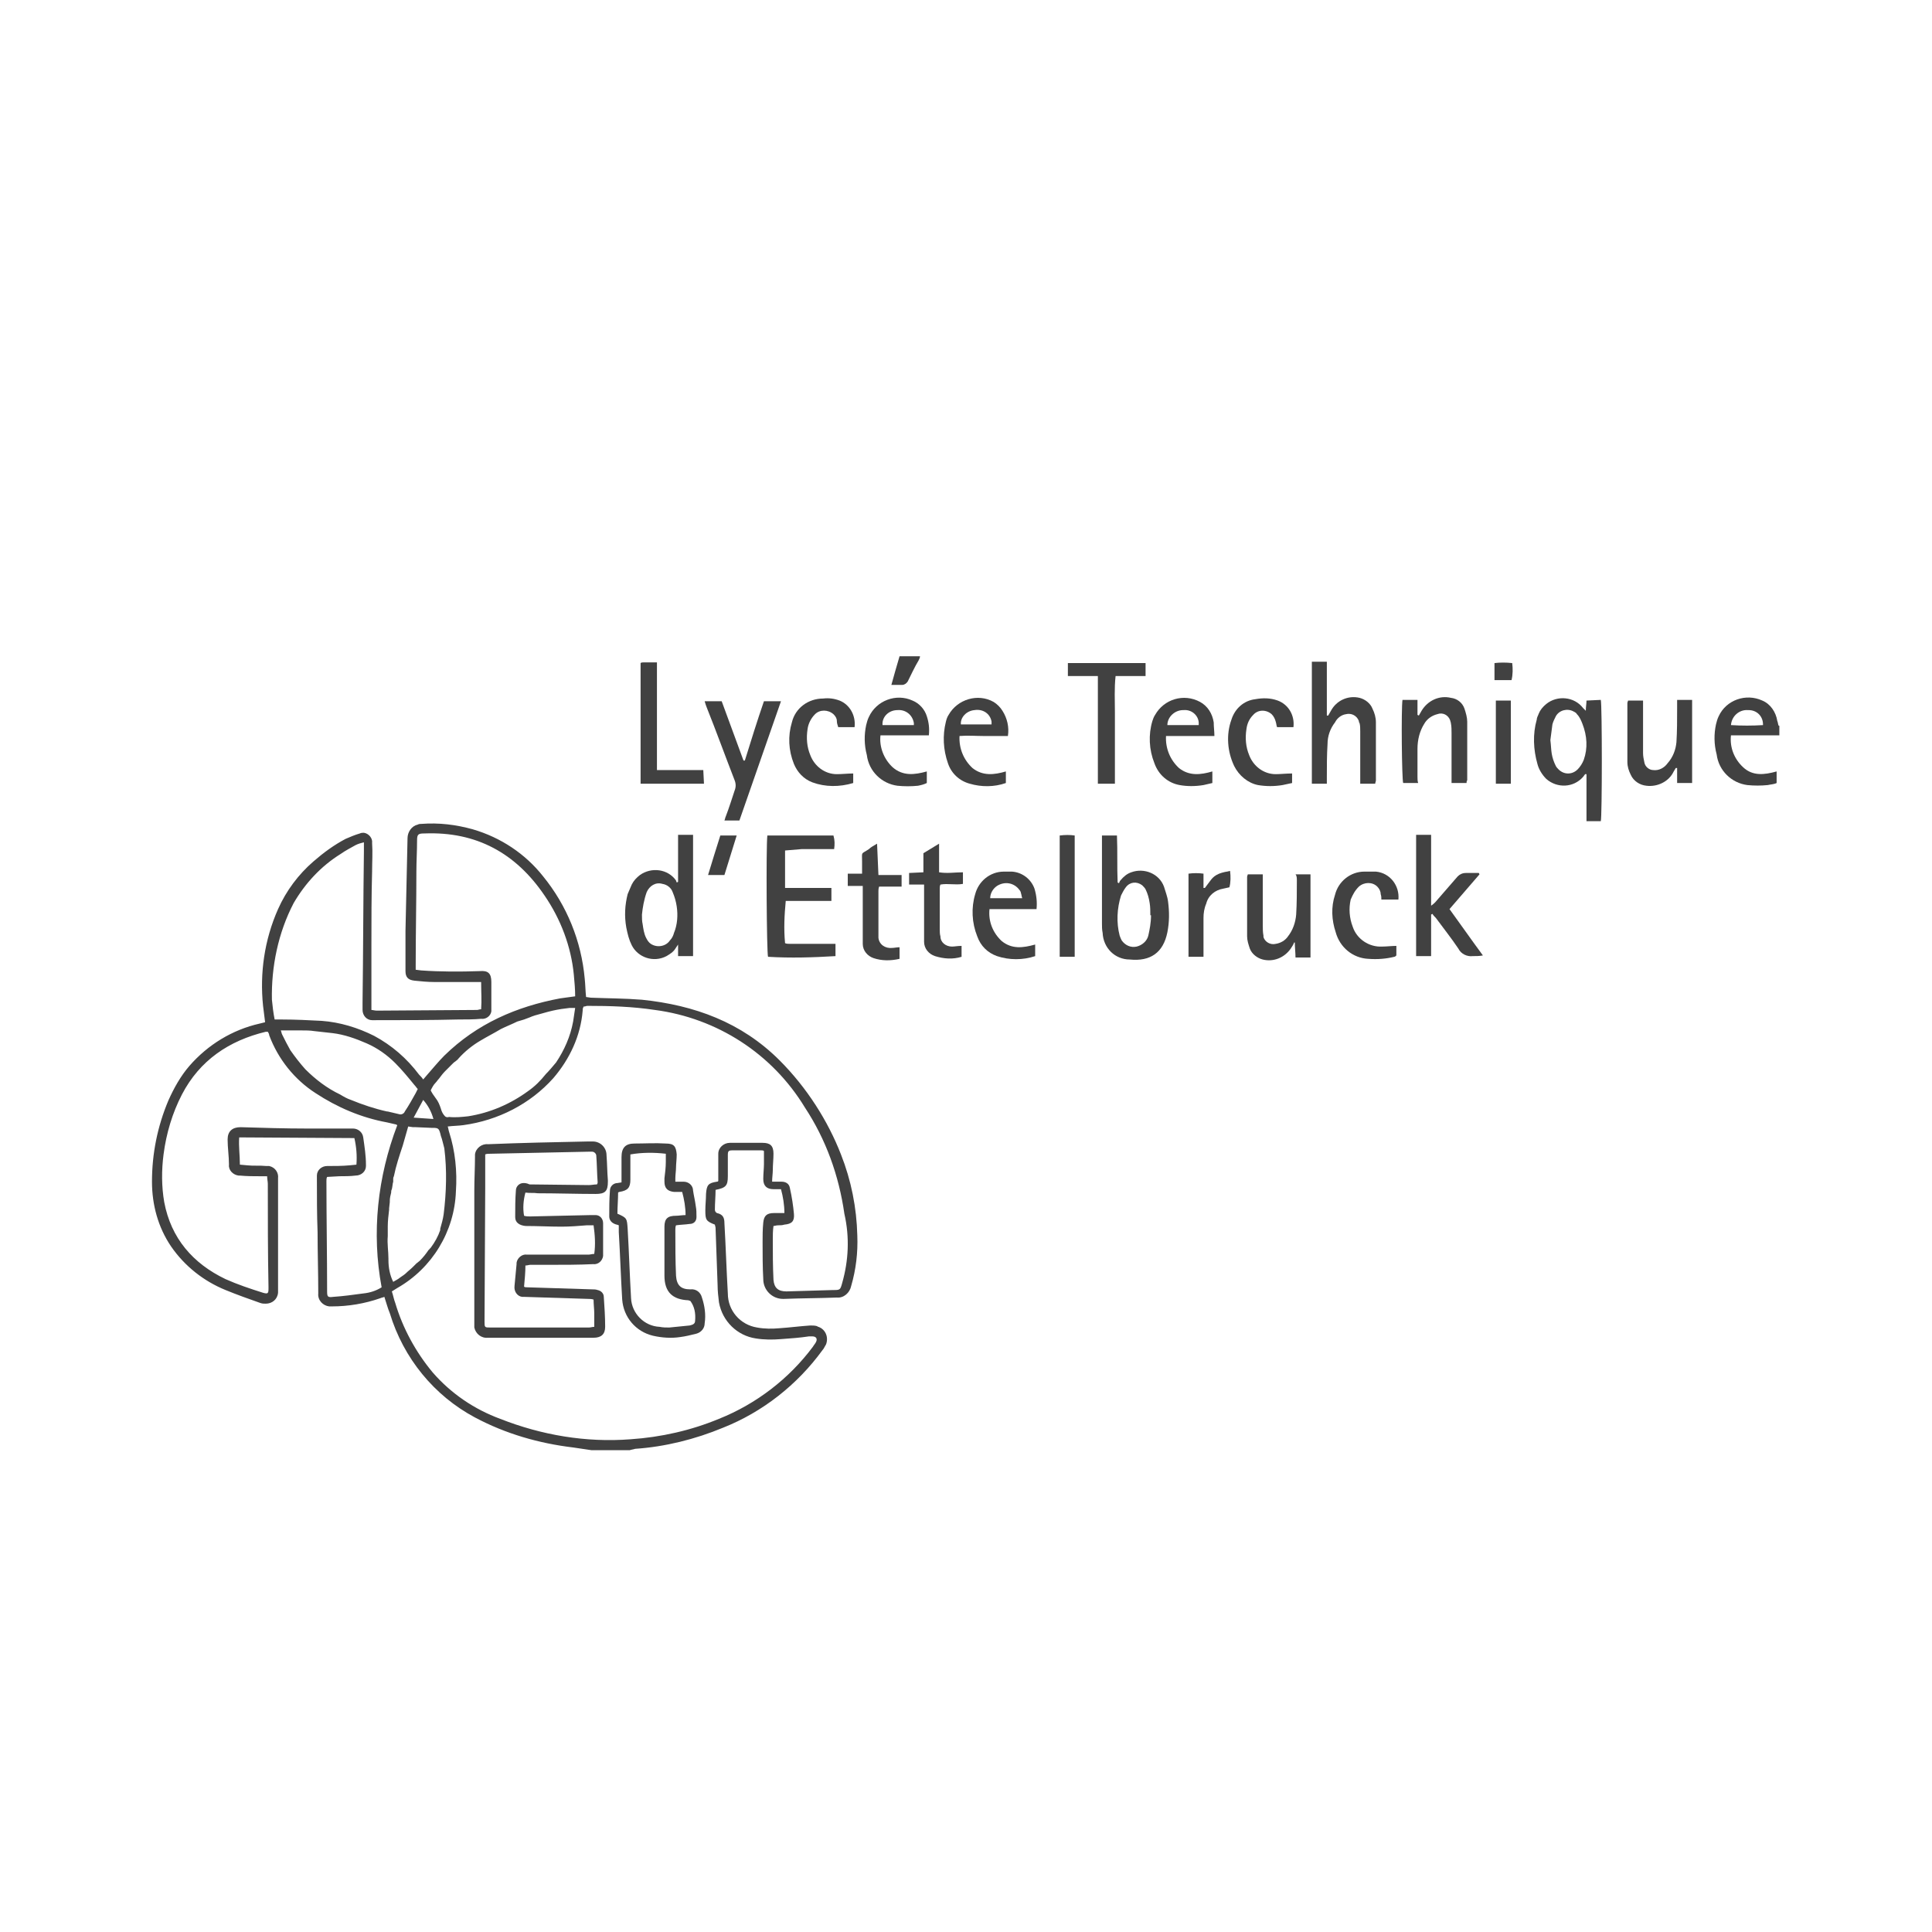 <?xml version="1.0" encoding="utf-8"?>
<svg xmlns="http://www.w3.org/2000/svg" id="_1" style="enable-background:new 0 0 283.5 283.5;" version="1.1" viewBox="0 0 283.5 283.5" x="0px" y="0px">
<style type="text/css">
	.st0{fill:#414141;}
	.st1{fill:none;}
</style>
<g>
	<g>
		<path class="st0" d="M114.4,155.6c-5.6-5.6-12.5-8.1-20.2-8.9c-2.5-0.2-5-0.2-7.5-0.3l-0.7-0.1c-0.1-0.9-0.1-1.8-0.2-2.7    c-0.5-5.5-2.6-10.7-6.1-15c-2.6-3.3-6.2-5.7-10.3-6.9c-2.5-0.7-5-1-7.6-0.8c-0.2,0-0.3,0-0.5,0.1c-0.9,0.2-1.5,1.1-1.5,2    c-0.1,4.5-0.2,9.1-0.3,13.6c0,2,0,3.9,0,5.9c0,0.9,0.4,1.3,1.3,1.4s2,0.2,2.9,0.2c2,0,4,0,6,0h0.9c0,1.4,0.1,2.7,0,4    c-0.3,0-0.4,0.1-0.6,0.1l-14.7,0.1c-0.3,0-0.6-0.1-0.8-0.1c0-0.4,0-0.7,0-1c0-2.9,0-5.8,0-8.6c0-3.6,0-7.1,0.1-10.7    c0-1.4,0.1-2.8,0-4.2c0.1-0.7-0.5-1.4-1.2-1.5c-0.2,0-0.4,0-0.6,0.1c-0.7,0.2-1.4,0.5-2.1,0.8c-1.7,0.9-3.2,2-4.7,3.3    c-2.2,1.9-4,4.3-5.2,7c-2,4.5-2.7,9.4-2.2,14.2c0.1,0.8,0.2,1.6,0.3,2.4l-0.8,0.2c-4,0.9-7.6,3.1-10.3,6.2    c-1.3,1.5-2.3,3.3-3.1,5.1c-1.6,3.8-2.4,7.8-2.4,11.9c0,3.4,0.9,6.7,2.8,9.5c2,2.9,4.8,5.1,8,6.4c1.7,0.7,3.4,1.3,5.1,1.9    c0.3,0.1,0.5,0.1,0.8,0.1c0.9,0,1.7-0.6,1.8-1.6c0-0.2,0-0.5,0-0.7c0-3.6,0-7.1,0-10.7c0-1.8,0-3.6,0-5.4c0.1-0.8-0.4-1.6-1.3-1.8    c-0.1,0-0.3,0-0.4,0c-1-0.1-1.9,0-2.8-0.1l-1.1-0.1c0-1.4-0.2-2.7-0.1-4l16.9,0.1c0.3,1.3,0.4,2.6,0.3,3.9l-1,0.1    c-1.1,0.1-2.2,0.1-3.3,0.1c-0.8,0-1.5,0.6-1.5,1.4c0,0,0,0,0,0.1c0,0.1,0,0.3,0,0.4c0,2.6,0,5.2,0.1,7.8c0,3,0.1,6,0.1,9    c-0.1,1,0.7,1.8,1.6,1.9c0.1,0,0.2,0,0.4,0c2.4,0,4.8-0.4,7.1-1.2c0.2-0.1,0.4-0.1,0.6-0.2c0.3,0.9,0.5,1.7,0.8,2.4    c2,6.6,6.5,12.1,12.5,15.3c4.5,2.4,9.4,3.8,14.4,4.4l2.7,0.4h5.6c0.3-0.1,0.5-0.1,0.8-0.2c4.4-0.3,8.8-1.4,12.9-3.1    c5.8-2.3,10.9-6.3,14.6-11.4c0.2-0.2,0.3-0.5,0.5-0.8c0.4-1,0-2.2-1.1-2.6c0,0-0.1,0-0.2-0.1c-0.3-0.1-0.7-0.1-1-0.1    c-1.5,0.1-3,0.3-4.5,0.4c-1.1,0.1-2.2,0.1-3.3-0.1c-2.5-0.4-4.3-2.5-4.3-5c-0.2-3.4-0.3-6.9-0.5-10.3c0-0.8-0.2-1.3-1.1-1.5    c-0.2-0.1-0.3-0.3-0.3-0.5c0-1,0.1-1.9,0.1-2.9c1.5-0.3,1.8-0.6,1.8-2c0-1,0-2.1,0-3.1c0-0.6,0.1-0.7,0.7-0.7c1.4,0,2.8,0,4.2,0    c0.1,0,0.3,0,0.4,0.1c0,0.6,0,1.3,0,1.9s-0.1,1.5-0.1,2.2c0,1,0.5,1.5,1.5,1.5h1.1c0.3,1.1,0.5,2.3,0.5,3.5h-1.5    c-1.1,0-1.5,0.4-1.6,1.4s-0.1,1.9-0.1,2.9c0,1.8,0,3.6,0.1,5.4c0,1.6,1.3,2.9,2.9,2.9c0,0,0,0,0.1,0c2.6-0.1,5.2-0.1,7.8-0.2    c1,0.1,1.9-0.7,2.1-1.7c0.7-2.4,1-4.9,0.9-7.4c-0.1-4.1-0.9-8.1-2.4-11.9C121.5,164.5,118.4,159.6,114.4,155.6z M43.1,132.5    c1.7-2.9,4-5.4,6.9-7.2c0.7-0.5,1.5-0.9,2.2-1.3c0.4-0.2,0.8-0.3,1.2-0.4c0,0.5,0,0.9,0,1.3c-0.1,7.4-0.1,14.8-0.2,22.2    c0,0.4,0,0.8,0,1.1c0,0.8,0.6,1.5,1.4,1.5c0,0,0.1,0,0.1,0c0.1,0,0.3,0,0.4,0c4,0,8.1,0,12.1-0.1c1.1,0,2.3,0,3.4-0.1    c0.7,0.1,1.4-0.4,1.5-1.1c0-0.1,0-0.2,0-0.4c0-1.3,0-2.6,0-3.9s-0.5-1.7-1.7-1.6c-2.9,0.1-5.8,0.1-8.6-0.1l-0.8-0.1    c0-0.3,0-0.6,0-0.9c0-4.5,0.1-9,0.1-13.5c0-1.5,0.1-3,0.1-4.6c0-0.9,0.2-1,1.1-1c7.6-0.3,13.4,2.9,17.6,9.1    c2.4,3.5,3.9,7.5,4.3,11.6c0.1,1.1,0.2,2.1,0.2,3.2c-0.8,0.1-1.5,0.2-2.2,0.3c-6.4,1.2-12.2,3.7-17,8.4c-0.9,0.9-1.7,1.9-2.5,2.8    l-0.6,0.7c-0.2-0.3-0.4-0.5-0.6-0.7c-1.8-2.4-4-4.3-6.6-5.7c-2.4-1.2-5-2-7.7-2.2c-1.9-0.1-3.9-0.2-5.8-0.2h-1.1    c-0.2-1-0.3-1.9-0.4-2.9C39.8,141.9,40.8,136.9,43.1,132.5z M65.3,163.8c-0.3-0.3-0.5-0.7-0.6-1.1c-0.2-0.6-0.4-1.1-0.8-1.6    c-0.3-0.4-0.5-0.7-0.7-1.1c0.2-0.4,0.4-0.8,0.7-1.1c0.2-0.2,0.3-0.4,0.5-0.6c0.3-0.4,0.6-0.8,0.9-1.1s0.8-0.8,1.2-1.2    c0.2-0.2,0.6-0.4,0.8-0.7c0.9-1,2-1.9,3.2-2.6c1-0.6,2-1.1,3-1.7c0.8-0.4,1.6-0.7,2.4-1.1c0.3-0.1,0.7-0.2,1-0.3s0.5-0.2,0.8-0.3    c0.2-0.1,0.5-0.2,0.8-0.3c0.8-0.2,1.7-0.5,2.6-0.7s1.6-0.3,2.5-0.4c0.3,0,0.5,0,0.8,0c-0.1,0.7-0.2,1.4-0.3,2    c-0.4,2.2-1.3,4.2-2.5,6c-0.5,0.6-1,1.2-1.5,1.7c-0.8,1-1.6,1.8-2.6,2.5c-2.6,1.9-5.6,3.2-8.8,3.7c-0.9,0.1-1.9,0.2-2.8,0.1    C65.6,164,65.4,163.9,65.3,163.8z M62.1,161.4c0.7,0.8,1.2,1.7,1.5,2.8l-2.9-0.2L62.1,161.4z M59.4,163.1    c-0.1,0.3-0.5,0.5-0.8,0.4l-1.7-0.4h-0.1c-1.8-0.4-3.6-1-5.3-1.7c-0.6-0.2-1.1-0.5-1.6-0.8c-1.9-0.9-3.6-2.2-5.1-3.7    c-0.8-0.9-1.5-1.8-2.2-2.8c-0.4-0.7-0.8-1.5-1.2-2.3c-0.1-0.2-0.1-0.4-0.2-0.6h2.9c0.7,0,1.4,0,2,0.1c0.9,0.1,1.8,0.2,2.7,0.3    c1.7,0.2,3.4,0.8,5,1.5c1.6,0.7,3,1.7,4.2,2.9c1,1,1.9,2.1,2.8,3.2c0.2,0.2,0.3,0.4,0.5,0.6c-0.1,0.2-0.2,0.4-0.3,0.6    C60.5,161.3,60,162.2,59.4,163.1L59.4,163.1z M56,188.9c-0.8,0.5-1.7,0.8-2.7,0.9c-1.5,0.2-2.9,0.4-4.4,0.5    c-0.8,0.1-0.9,0-0.9-0.8c0-5.4-0.1-10.8-0.1-16.2c0-0.2,0-0.4,0.1-0.6l1.8-0.1c0.8,0,1.6,0,2.4-0.1c0.8,0,1.5-0.6,1.5-1.4    c0-0.1,0-0.1,0-0.2c0-1.3-0.2-2.6-0.4-4c-0.1-0.8-0.8-1.3-1.5-1.3c0,0,0,0,0,0c-2.2,0-4.5,0-6.8,0c-3.2,0-6.5-0.1-9.7-0.2    c-1.2,0-1.9,0.6-1.9,1.8s0.2,2.5,0.2,3.7c-0.1,0.8,0.6,1.5,1.4,1.6c0.1,0,0.1,0,0.2,0c1,0.1,2,0.1,3,0.1h1c0,0.4,0.1,0.8,0.1,1.1    c0,5,0,10.1,0.1,15.1v0.3c0,0.7-0.1,0.8-0.8,0.6c-1.9-0.6-3.7-1.2-5.5-2c-4.8-2.3-8-6-9-11.3c-0.4-2.3-0.4-4.7-0.1-7    c0.4-3.1,1.3-6.1,2.7-8.8c2.6-5,6.9-7.9,12.3-9.2c0.1,0,0.2,0,0.2,0h0.1c0.1,0.2,0.2,0.3,0.2,0.5c1.3,3.5,3.7,6.5,6.8,8.5    c3.2,2.1,6.7,3.6,10.5,4.3l1.3,0.3c0.1,0,0.1,0.1,0.2,0.1C55.4,172.7,54.5,180.9,56,188.9z M57,184.9c0-0.1,0-0.1,0-0.2    c0-1.1-0.2-2.2-0.1-3.3c0-0.5,0-0.9,0-1.4c0-0.8,0.1-1.7,0.2-2.5c0,0,0-0.1,0-0.2l0.1-0.9l0,0c0,0,0-0.1,0-0.1c0,0,0-0.1,0-0.1    c0-0.4,0.1-0.8,0.2-1.2c0-0.2,0-0.3,0.1-0.5c0.1-0.4,0.1-0.8,0.2-1.1c0-0.1,0-0.1,0-0.2c0-0.1,0-0.1,0-0.2c0-0.1,0-0.2,0.1-0.4    c0.3-1.5,0.8-3,1.3-4.5l0.8-2.8l0.7,0.1c0.1,0,0.3,0,0.4,0l0,0l2.3,0.1h0.2c0.8,0,0.9,0.1,1.1,0.8l0.1,0.4    c0.2,0.5,0.3,1.1,0.5,1.8c0.4,3.2,0.3,6.5-0.1,9.7c-0.1,0.7-0.3,1.4-0.5,2.1l0,0l0,0l0,0v0.1v0.1c-0.3,0.9-0.8,1.8-1.4,2.6    l-0.2,0.2c0,0.1-0.1,0.1-0.1,0.1c-0.4,0.6-0.8,1.1-1.3,1.6l-0.5,0.4l-0.3,0.3l-0.2,0.2l0,0c-0.4,0.4-0.7,0.6-1,0.9    c-0.2,0.2-0.5,0.4-0.8,0.6c-0.5,0.4-0.8,0.5-1.1,0.7C57.2,187.1,57,186,57,184.9z M123.6,188.2c-0.3,1.1-0.3,1.1-1.4,1.1l-6.8,0.2    c-1.2,0-1.8-0.5-1.9-1.7c-0.1-2-0.1-3.9-0.1-5.9c0-0.6,0-1.3,0.1-2c0.2,0,0.4-0.1,0.7-0.1s0.6,0,0.9-0.1c1.1-0.1,1.5-0.5,1.4-1.6    s-0.3-2.5-0.6-3.8c-0.1-0.6-0.6-0.9-1.2-0.9c-0.4,0-0.8,0-1.4,0c0-0.6,0.1-1.2,0.1-1.7c0-0.8,0.1-1.6,0.1-2.4    c0-1.2-0.5-1.6-1.6-1.6c-1.6,0-3.2,0-4.8,0c-0.9,0-1.7,0.7-1.7,1.6c0,0.1,0,0.1,0,0.2c0,1,0,2,0,3c0,0.3,0,0.5,0,0.8    c-0.1,0.1-0.1,0.1-0.2,0.1c-1.3,0.2-1.5,0.5-1.6,1.8c0,0.8-0.1,1.6-0.1,2.4c0,1.4,0.1,1.6,1.4,2.1c0,0.1,0.1,0.3,0.1,0.5    c0.1,2.8,0.2,5.6,0.3,8.4c0,0.8,0.1,1.7,0.2,2.5c0.5,2.8,2.7,4.9,5.4,5.3c1.2,0.2,2.5,0.2,3.7,0.1c1.4-0.1,2.8-0.2,4.1-0.4    c0.2,0,0.3,0,0.5,0c0.6,0,0.8,0.4,0.5,0.9c-0.1,0.2-0.3,0.4-0.4,0.6c-3.5,4.7-8.3,8.4-13.8,10.6c-4.1,1.7-8.5,2.7-13,3    c-6.5,0.5-13-0.6-19.1-3c-3.8-1.4-7.2-3.7-9.9-6.8c-2.5-3-4.4-6.5-5.5-10.2c-0.2-0.5-0.3-1.1-0.5-1.7l0.8-0.5    c5.1-2.9,8.4-8.3,8.6-14.2c0.2-2.9-0.1-5.9-1-8.7c-0.1-0.3-0.1-0.5-0.2-0.8c0.8-0.1,1.6-0.1,2.3-0.2c5.1-0.7,9.8-3.1,13.2-6.9    c2.4-2.8,4-6.2,4.3-9.9c0-0.2,0-0.3,0.1-0.5s0-0.1,0.1-0.1c0.2,0,0.3-0.1,0.5-0.1c3.3,0,6.6,0.1,9.9,0.6c9.1,1.2,17.2,6.4,22,14.3    c3.1,4.7,5,10,5.8,15.6C124.7,181.6,124.5,185,123.6,188.2L123.6,188.2z"/>
		<path class="st0" d="M261,106.5c-0.1-0.2-0.1-0.5-0.2-0.7c-0.2-1.3-1-2.5-2.2-3c-2.4-1.1-5.3-0.1-6.4,2.3    c-0.2,0.4-0.3,0.8-0.4,1.2c-0.3,1.4-0.3,2.9,0.1,4.4c0.3,2.4,2.2,4.2,4.5,4.5c1,0.1,2,0.1,3,0c0.4-0.1,0.9-0.1,1.3-0.3v-1.7    c-1.8,0.5-3.5,0.7-4.9-0.6c-1.3-1.2-2-2.9-1.8-4.7h7.1V106.5z M254,106.4c0.1-1.3,1.2-2.3,2.5-2.2c0,0,0,0,0.1,0    c1.2,0,2.1,0.9,2.1,2.1c0,0,0,0.1,0,0.1C257.1,106.5,255.6,106.5,254,106.4z"/>
		<path class="st0" d="M117.6,124.6h2.4c0.8,0,1.6,0,2.4,0c0.1-0.7,0.1-1.3-0.1-2h-9.7c-0.2,1.7-0.1,17.2,0.1,17.8    c3.3,0.2,6.6,0.1,9.9-0.1v-1.8c-0.3,0-0.6,0-0.9,0H116c-0.3,0-0.6,0-0.8-0.1c-0.2-2.1-0.1-4.1,0.1-6.2c2.2,0,4.5,0,6.7,0v-1.9    c-2.3,0-4.5,0-6.8,0v-5.5L117.6,124.6z"/>
		<path class="st0" d="M92.7,138.7c0.9,1.8,3.2,2.6,5.1,1.6c0.5-0.3,1-0.6,1.3-1.1l0.4-0.6v1.7h2.2v-17.8h-2.2v6.9l-0.2,0.1    c0-0.1-0.1-0.2-0.1-0.3c-1.2-1.7-3.6-2-5.3-0.8c-0.5,0.4-0.9,0.8-1.2,1.4c-0.2,0.5-0.4,0.9-0.6,1.4c-0.4,1.6-0.5,3.2-0.2,4.9    C92.1,137.1,92.3,137.9,92.7,138.7z M94.9,130.9c0.4-0.9,1.3-1.5,2.3-1.2c0.7,0.1,1.3,0.6,1.5,1.2c0.3,0.7,0.5,1.4,0.6,2.1    c0.2,1.3,0.1,2.7-0.4,3.9c-0.1,0.4-0.3,0.8-0.6,1.1c-0.6,0.9-1.9,1.1-2.8,0.5c-0.3-0.2-0.5-0.5-0.7-0.9c-0.3-0.6-0.4-1.3-0.5-2    c-0.1-0.4-0.1-0.9-0.1-1.4C94.3,133.2,94.5,132,94.9,130.9z"/>
		<path class="st0" d="M232.8,102.8c0,0.5-0.1,0.9-0.1,1.5l-0.4-0.4c-1.3-1.7-3.8-1.9-5.4-0.6c-0.5,0.4-0.9,0.9-1.1,1.4    c-0.1,0.3-0.3,0.6-0.3,0.9c-0.6,2.1-0.5,4.4,0.1,6.5c0.2,0.8,0.7,1.6,1.3,2.2c1.6,1.4,4,1.3,5.4-0.3c0,0,0,0,0,0    c0.1-0.1,0.2-0.3,0.3-0.4h0.2v6.9h2.1c0.2-0.7,0.2-17,0-17.8L232.8,102.8z M232.4,111.5c-0.2,0.5-0.5,1-0.9,1.4    c-0.8,0.8-2,0.8-2.8,0c-0.1-0.1-0.3-0.3-0.4-0.5c-0.3-0.6-0.5-1.2-0.6-1.8c-0.1-0.6-0.1-1.2-0.2-2c0.1-0.7,0.2-1.5,0.3-2.3    c0.1-0.4,0.3-0.8,0.5-1.2c0.5-0.9,1.7-1.2,2.6-0.7c0.2,0.1,0.4,0.2,0.5,0.4c0.4,0.4,0.6,0.9,0.8,1.4    C232.9,108,233,109.8,232.4,111.5z"/>
		<path class="st0" d="M170.8,130.1c-0.7-1.9-2.9-2.8-4.8-2.1c-0.6,0.2-1.1,0.6-1.6,1.2c-0.1,0.1-0.1,0.2-0.2,0.4l-0.2-0.1    c-0.1-2.3,0-4.6-0.1-6.9h-2.2c0,0.3,0,0.5,0,0.8c0,4,0,8,0,12.1c0,0.5,0,0.9,0.1,1.4c0.1,2.2,1.8,3.9,4,3.9c3,0.3,4.9-1,5.5-4    c0.3-1.5,0.3-3,0.1-4.5C171.3,131.5,171,130.8,170.8,130.1z M168.5,137.3c-0.2,0.8-0.9,1.4-1.7,1.6c-0.9,0.2-1.7-0.2-2.2-0.9    c-0.1-0.2-0.2-0.4-0.3-0.7c-0.5-1.9-0.4-4,0.2-5.9c0.2-0.4,0.4-0.8,0.7-1.2c0.6-0.8,1.6-0.9,2.4-0.3c0.2,0.2,0.4,0.4,0.5,0.6    c0.3,0.6,0.5,1.3,0.6,2c0.1,0.6,0.1,1.2,0.1,1.8h0.1C168.9,135.4,168.7,136.4,168.5,137.3z"/>
		<path class="st0" d="M197.5,104.8c0.8-0.2,1.6,0.2,1.9,1c0,0.1,0,0.2,0.1,0.3c0.1,0.4,0.1,0.8,0.1,1.2c0,2.3,0,4.6,0,6.8v0.9h2.2    c0-0.2,0.1-0.3,0.1-0.5c0-2.8,0-5.7,0-8.5c0-0.7-0.2-1.4-0.5-2c-0.3-0.8-1.1-1.4-1.9-1.6c-1.7-0.4-3.4,0.4-4.2,1.9l-0.4,0.7h-0.2    c0-1.3,0-2.6,0-3.9s0-2.6,0-4h-2.2V115h2.2v-1c0-1.6,0-3.2,0.1-4.8c0-1.2,0.4-2.3,1.1-3.2C196.2,105.4,196.8,104.9,197.5,104.8z"/>
		<path class="st0" d="M217.1,128.3l-0.1-0.2c-0.6,0-1.3,0-1.9,0c-0.5,0-0.9,0.2-1.2,0.5c-1.1,1.3-2.2,2.5-3.3,3.8    c-0.1,0.1-0.3,0.3-0.6,0.5v-10.4h-2.2v17.8h2.2v-6.1l0.2-0.1c0.1,0.2,0.3,0.4,0.5,0.6c1.1,1.5,2.3,3,3.3,4.5    c0.4,0.8,1.3,1.2,2.1,1.1c0.5,0,1,0,1.5-0.1c-1.7-2.3-3.3-4.6-4.9-6.8L217.1,128.3z"/>
		<path class="st0" d="M107.8,114.5c0.2,0.5,0.2,1,0,1.5c-0.4,1.2-0.8,2.5-1.3,3.8c-0.1,0.2-0.1,0.4-0.2,0.6h2.2l6.1-17.5h-2.5    c-1,2.9-1.9,5.8-2.8,8.7h-0.2l-3.2-8.7h-2.5c0.1,0.4,0.2,0.6,0.3,0.9C105.1,107.3,106.4,110.9,107.8,114.5z"/>
		<path class="st0" d="M190.3,129.2c0,1.7,0,3.3-0.1,5c-0.1,1.2-0.5,2.3-1.2,3.2c-0.4,0.6-1.1,1-1.8,1.1c-0.8,0.2-1.6-0.3-1.8-1    c0-0.1,0-0.1,0-0.2c-0.1-0.5-0.1-1-0.1-1.5c0-2.2,0-4.4,0-6.6c0-0.3,0-0.6,0-0.9h-2.2c0,0.1-0.1,0.2-0.1,0.4c0,2.9,0,5.8,0,8.7    c0,0.6,0.2,1.2,0.4,1.8c0.3,0.8,1.1,1.4,1.9,1.6c1.6,0.4,3.2-0.3,4.1-1.6c0.2-0.3,0.4-0.6,0.5-0.9h0.1c0,0.7,0.1,1.5,0.1,2.2h2.2    v-12.2h-2.2C190.3,128.5,190.3,128.9,190.3,129.2z"/>
		<path class="st0" d="M246.1,103.9c0,1.7,0,3.4-0.1,5c-0.1,1.1-0.5,2.2-1.3,3.1c-0.5,0.7-1.3,1.1-2.1,1c-0.6,0-1.2-0.5-1.3-1.1    c-0.1-0.5-0.2-0.9-0.2-1.4c0-2.3,0-4.6,0-6.8v-0.9h-2.2c0,0.1-0.1,0.2-0.1,0.4c0,2.9,0,5.8,0,8.6c0,0.7,0.2,1.3,0.5,1.9    c0.4,0.9,1.3,1.5,2.3,1.6c1.6,0.2,3.3-0.6,4-2.1c0.1-0.2,0.2-0.3,0.3-0.5h0.2v2.2h2.2v-12.2h-2.2    C246.1,103.2,246.1,103.6,246.1,103.9z"/>
		<path class="st0" d="M208,114c0-1.4,0-2.7,0-4.1c0-1.3,0.3-2.6,1-3.7c0.4-0.7,1.1-1.2,1.9-1.4c0.8-0.3,1.6,0.1,1.9,0.9    c0,0.1,0.1,0.3,0.1,0.4c0.1,0.5,0.1,1,0.1,1.5c0,2.1,0,4.3,0,6.4c0,0.3,0,0.6,0,0.9h2.2c0-0.1,0-0.3,0.1-0.4c0-2.8,0-5.7,0-8.6    c0-0.6-0.2-1.3-0.4-1.9c-0.3-0.9-1.1-1.5-2-1.6c-1.7-0.4-3.4,0.4-4.3,1.9l-0.4,0.7l-0.2-0.1v-2.2h-2.2c-0.2,1.3-0.1,11.6,0.1,12.2    h2.2C208,114.6,208,114.3,208,114z"/>
		<path class="st0" d="M148.5,127.9c-0.4,0-0.8,0-1.2,0c-2,0-3.7,1.4-4.2,3.3c-0.6,2-0.5,4.2,0.3,6.2c0.5,1.4,1.5,2.4,2.9,2.9    c1.8,0.6,3.8,0.6,5.6,0v-1.7c-1.8,0.5-3.4,0.7-4.9-0.5c-1.3-1.2-2-2.9-1.8-4.7h6.9c0.1-1,0-2-0.3-3C151.3,129,150,128,148.5,127.9    z M145.3,131.8c0-0.7,0.4-1.4,1-1.8c1.1-0.7,2.5-0.5,3.3,0.6c0.1,0.1,0.2,0.3,0.2,0.4c0.1,0.3,0.1,0.5,0.2,0.8L145.3,131.8z"/>
		<path class="st0" d="M147.6,114.9v-1.7c-1.7,0.5-3.4,0.7-4.9-0.5c-1.3-1.2-2-2.9-1.9-4.7c1.2-0.1,2.4,0,3.5,0h3.6    c0.2-1.3-0.1-2.6-0.8-3.7c-0.3-0.5-0.8-1-1.3-1.3c-2.3-1.3-5.3-0.4-6.6,1.9c-0.2,0.3-0.3,0.6-0.4,1c-0.5,2-0.4,4.1,0.3,6.1    c0.5,1.5,1.7,2.6,3.2,3C144,115.5,145.9,115.5,147.6,114.9z M143,104.2c1.2-0.2,2.3,0.5,2.5,1.7c0,0.1,0,0.3,0,0.4H141    C140.9,105.3,141.8,104.3,143,104.2z"/>
		<path class="st0" d="M176.6,115.2c0.4-0.1,0.9-0.2,1.3-0.3v-1.7c-1.7,0.5-3.4,0.7-4.9-0.5c-1.3-1.2-2-2.9-1.9-4.7h7.1    c0-0.7-0.1-1.3-0.1-2c-0.2-1.3-0.9-2.4-2-3c-2.4-1.3-5.3-0.4-6.6,1.9c-0.2,0.3-0.3,0.6-0.4,0.9c-0.6,2-0.5,4.2,0.3,6.2    c0.6,1.7,2,2.9,3.7,3.2C174.2,115.4,175.4,115.4,176.6,115.2z M173.7,104.2c1.1-0.1,2.1,0.7,2.2,1.8c0,0.1,0,0.2,0,0.4h-4.6    c0-1.2,1.1-2.2,2.3-2.2C173.6,104.2,173.6,104.2,173.7,104.2L173.7,104.2z"/>
		<path class="st0" d="M136,114.9v-1.7c-1.8,0.5-3.5,0.7-5-0.6c-1.3-1.2-2-3-1.8-4.7c2.4,0,4.8,0,7.1,0c0.1-1,0-1.9-0.3-2.8    c-0.3-1-1.1-1.9-2.1-2.3c-2.4-1.1-5.3,0-6.4,2.4c-0.2,0.4-0.3,0.8-0.4,1.2c-0.3,1.4-0.3,2.9,0.1,4.4c0.3,2.4,2.2,4.2,4.5,4.5    c1,0.1,2,0.1,3,0C135.2,115.2,135.6,115.1,136,114.9z M131.7,104.2c1.2-0.1,2.2,0.7,2.4,1.9c0,0.1,0,0.2,0,0.3h-4.6    C129.4,105.2,130.4,104.2,131.7,104.2C131.7,104.2,131.7,104.2,131.7,104.2L131.7,104.2z"/>
		<path class="st0" d="M163.6,109.7c0-1.7,0-3.5,0-5.2s-0.1-3.5,0.1-5.3h4.4v-1.9h-11.4v1.9h4.4c0,5.4,0,10.6,0,15.8h2.5    L163.6,109.7z"/>
		<path class="st0" d="M103.2,113h-6.8c0-2.7,0-5.3,0-7.9s0-5.2,0-7.9h-2c-0.1,0-0.3,0-0.4,0.1V115h9.3L103.2,113z"/>
		<path class="st0" d="M119.2,114.8c1.9,0.7,4,0.7,6,0.1v-1.4c-0.8,0-1.6,0.1-2.4,0.1c-1.8,0-3.3-1.2-3.9-2.8    c-0.5-1.2-0.6-2.5-0.4-3.8c0.1-0.8,0.5-1.6,1.1-2.2c0.7-0.7,1.9-0.7,2.7,0c0.3,0.3,0.5,0.6,0.5,1c0,0.3,0.1,0.6,0.2,0.9h2.4    c0.2-1.7-0.7-3.3-2.2-3.9c-0.8-0.3-1.6-0.4-2.4-0.3c-2.2,0-4.1,1.4-4.6,3.5c-0.6,2-0.5,4.1,0.3,6.1    C117,113.3,117.9,114.3,119.2,114.8z"/>
		<path class="st0" d="M188.2,115.2c0.5-0.1,0.9-0.2,1.4-0.3v-1.4c-0.9,0-1.7,0.1-2.4,0.1c-1.8,0-3.3-1.2-3.9-2.8    c-0.5-1.2-0.6-2.5-0.4-3.8c0.1-0.8,0.4-1.5,1-2.1c0.7-0.8,1.9-0.8,2.7-0.1c0.3,0.3,0.5,0.7,0.6,1.1c0.1,0.3,0.1,0.6,0.2,0.8h2.4    c0.2-1.7-0.7-3.3-2.3-3.9c-1.1-0.4-2.2-0.4-3.3-0.2c-1.7,0.2-3,1.4-3.5,3c-0.8,2.2-0.6,4.7,0.4,6.8c0.7,1.4,2,2.5,3.5,2.8    C185.8,115.4,187,115.4,188.2,115.2z"/>
		<path class="st0" d="M199.4,130.1c0.8-0.7,2-0.7,2.7,0c0.3,0.3,0.5,0.7,0.5,1.1c0.1,0.3,0.1,0.5,0.1,0.8h2.5    c0.2-2-1.2-3.9-3.3-4.1c-0.1,0-0.1,0-0.2,0c-0.5,0-1,0-1.5,0c-2,0-3.8,1.4-4.3,3.4c-0.6,1.8-0.5,3.7,0.1,5.5    c0.6,2.2,2.5,3.8,4.8,3.9c1.3,0.1,2.6,0,3.8-0.3c0.1,0,0.2-0.1,0.3-0.2v-1.4c-0.7,0-1.4,0.1-2.1,0.1c-1.9,0.1-3.7-1.1-4.3-2.9    c-0.5-1.3-0.6-2.7-0.3-4C198.5,131.3,198.8,130.7,199.4,130.1z"/>
		<path class="st0" d="M128.7,123.8c-0.5,0.3-0.9,0.5-1.2,0.8c-1.2,0.8-1,0.3-1,1.8c0,0.6,0,1.1,0,1.8h-2.1v1.8h2.2v1    c0,2,0,3.9,0,5.9c0,0.5,0,1,0,1.6c0,1,0.7,1.8,1.6,2.1c1.2,0.4,2.5,0.4,3.8,0.1v-1.7c-0.4,0-0.8,0.1-1.1,0.1c-1,0.1-1.9-0.5-2-1.5    c0-0.1,0-0.1,0-0.2c0-0.2,0-0.5,0-0.7c0-2,0-3.9,0-5.9c0-0.2,0-0.4,0.1-0.7h3.3v-1.7h-3.4L128.7,123.8z"/>
		<path class="st0" d="M137.8,128v-4.2l-2.3,1.4v2.8l-2.1,0.1v1.7h2.2v7.4c0,0.4,0,0.7,0,1c0,1,0.7,1.8,1.6,2.1    c1.3,0.4,2.6,0.5,3.9,0.1v-1.6c-0.6,0-1,0.1-1.4,0.1c-0.9,0-1.7-0.6-1.7-1.5c-0.1-0.3-0.1-0.7-0.1-1c0-2,0-4,0-6    c0-0.2,0-0.4,0.1-0.6c1.1-0.2,2.2,0.1,3.3-0.1V128C140.1,128,139,128.2,137.8,128z"/>
		<path class="st0" d="M155.5,122.6v17.8h2.2v-17.8C157,122.5,156.3,122.5,155.5,122.6z"/>
		<path class="st0" d="M180.5,127.8c-0.5,0.1-1.1,0.2-1.6,0.4c-0.5,0.2-0.9,0.5-1.2,0.9c-0.3,0.4-0.6,0.8-0.9,1.2h-0.2v-2.1    c-0.7-0.1-1.5-0.1-2.2,0v12.2h2.2v-0.9c0-1.6,0-3.2,0-4.8c0-0.7,0.1-1.4,0.4-2.1c0.3-1.2,1.3-2,2.5-2.2l0.9-0.2    C180.6,129.5,180.6,128.6,180.5,127.8z"/>
		<path class="st0" d="M219.5,102.8V115h2.2c0-4.1,0-8.1,0-12.2H219.5z"/>
		<path class="st0" d="M103.9,128.4h2.4l1.8-5.8h-2.4C105.1,124.5,104.5,126.4,103.9,128.4z"/>
		<path class="st0" d="M132.4,100.5c0.3,0,0.6-0.2,0.8-0.5c0.5-1,1-2.1,1.6-3.1c0.1-0.2,0.2-0.4,0.2-0.6h-3    c-0.4,1.4-0.8,2.7-1.2,4.2C131.4,100.5,131.9,100.5,132.4,100.5z"/>
		<path class="st0" d="M219.3,97.3c0,0.8,0,1.7,0,2.5h2.5c0.2-0.8,0.2-1.7,0.1-2.5C221,97.2,220.1,97.2,219.3,97.3z"/>
		<path class="st0" d="M78.9,175.1c2.8,0,5.7,0.1,8.5,0.1c1.4,0,1.8-0.4,1.8-1.8v-0.2c-0.1-1.2-0.1-2.4-0.2-3.7c0-1.1-0.9-2-2-2    c0,0,0,0-0.1,0c-0.2,0-0.4,0-0.7,0c-4.9,0.1-9.7,0.2-14.6,0.4c-0.9-0.1-1.8,0.6-1.9,1.5c0,0.1,0,0.2,0,0.3c0,1.6-0.1,3.3-0.1,5    c0,6.5,0,13,0,19.5c0,0.2,0,0.4,0,0.6c0.2,0.9,1,1.6,2,1.5c2,0,4,0,6,0h9.5c1.1,0,1.7-0.5,1.7-1.6c0-1.5-0.1-2.9-0.2-4.4    c0-0.5-0.4-0.9-0.9-1c-0.3-0.1-0.5-0.1-0.8-0.1l-9.5-0.3c-0.2,0-0.4,0-0.5-0.1c0.1-1.1,0.2-2.1,0.2-3.1c0.3,0,0.5-0.1,0.7-0.1    c0.9,0,1.8,0,2.8,0c2.2,0,4.3,0,6.4-0.1c0.8,0.1,1.4-0.5,1.5-1.2c0-0.1,0-0.1,0-0.2c0-1.5,0-3,0-4.6c0-0.7-0.5-1.2-1.1-1.2    c-0.1,0-0.1,0-0.2,0c-0.2,0-0.3,0-0.5,0l-8.9,0.2c-0.3,0-0.6,0-0.9-0.1c-0.2-1.1-0.1-2.3,0.2-3.4C77.8,175.1,78.3,175,78.9,175.1z     M76.8,173.6c-0.6,0-1.1,0.5-1.1,1.1c-0.1,1.3-0.1,2.6-0.1,3.9c0,0.8,0.6,1.2,1.5,1.3c1.8,0,3.5,0.1,5.3,0.1    c1.2,0,2.5-0.1,3.7-0.2c0.3,0,0.7,0,1,0c0.2,1.4,0.3,2.8,0.1,4.2c-0.3,0-0.6,0.1-0.8,0.1h-7.1h-2c-0.7-0.1-1.4,0.5-1.5,1.2    c0,0.1,0,0.1,0,0.2c-0.1,1.1-0.2,2.1-0.3,3.2c-0.1,0.8,0.4,1.5,1.1,1.6c0.1,0,0.2,0,0.3,0c3.2,0.1,6.3,0.2,9.4,0.3    c0.2,0,0.5,0,0.8,0.1c0,0.7,0.1,1.4,0.1,2s0,1.3,0,2c-0.3,0-0.5,0.1-0.8,0.1H72c-0.9,0-0.9,0-0.9-0.9l0.1-19.5c0-1.4,0-2.8,0-4.1    c0-0.3,0-0.5,0-0.9c0.2-0.1,0.5-0.1,0.8-0.1l14.3-0.3c0.2,0,0.4,0,0.6,0c0.3,0,0.6,0.3,0.6,0.6c0.1,1.3,0.1,2.6,0.2,3.9    c0,0.1,0,0.1-0.1,0.3c-0.4,0-0.8,0.1-1.2,0.1l-8.7-0.1C77.3,173.6,77,173.6,76.8,173.6L76.8,173.6z"/>
		<path class="st0" d="M101.3,189.2c-1.4,0-2-0.6-2.1-2c-0.1-2.2-0.1-4.5-0.1-6.7c0-0.2,0-0.5,0.1-0.7c0.7-0.1,1.3-0.1,2-0.2    c0.6,0,1-0.4,1-1c0,0,0-0.1,0-0.1c0-0.5,0-1-0.1-1.5c-0.1-0.8-0.3-1.6-0.4-2.3c0-0.7-0.6-1.3-1.4-1.3c0,0-0.1,0-0.1,0h-1.1    c0-0.2,0-0.4,0-0.5c0-0.5,0.1-1.1,0.1-1.6s0.1-1.2,0.1-1.9c-0.1-1.2-0.4-1.6-1.6-1.6c-1.5-0.1-3.1,0-4.6,0c-1.3,0-1.9,0.6-1.9,2    c0,0.9,0,1.9,0,2.8c0,0.3,0,0.6,0,0.9l-0.6,0.1c-0.6,0-1.1,0.5-1.1,1.1c-0.1,1.3-0.1,2.6-0.1,3.8c0,0.5,0.3,0.9,0.8,1.1    c0.2,0.1,0.4,0.1,0.6,0.2c0,0.3,0,0.6,0,1c0.2,3.3,0.3,6.6,0.5,9.9c0.2,2.6,2,4.7,4.5,5.3c1.3,0.3,2.7,0.4,4,0.2    c0.8-0.1,1.6-0.3,2.4-0.5c0.7-0.2,1.2-0.8,1.2-1.5c0.2-1.3,0-2.6-0.4-3.8C102.8,189.6,102.1,189.1,101.3,189.2z M102,193.8    c0,0.5-0.4,0.6-0.8,0.7c-1,0.1-2,0.2-3,0.3c-0.5,0-0.9,0-1.4-0.1c-2.3-0.1-4.1-2-4.2-4.2c-0.2-3.4-0.3-6.8-0.5-10.2    c-0.1-1.5-0.1-1.6-1.5-2.2c0-1,0.1-2.1,0.1-3.1c0.1-0.1,0.2-0.1,0.2-0.1c1.2-0.2,1.6-0.6,1.6-1.8s0-2.5,0-3.7    c1.7-0.3,3.5-0.3,5.2-0.1c0,0.4,0,0.8,0,1.2c0,0.8-0.1,1.6-0.2,2.4c0,0.2,0,0.3,0,0.5c0,1,0.5,1.4,1.4,1.5c0.4,0,0.8,0,1.2,0    c0.3,1.1,0.5,2.3,0.5,3.4c-0.5,0-1,0.1-1.4,0.1c-1.2,0-1.7,0.4-1.7,1.6c0,2.4,0,4.8,0,7.2s1.2,3.5,3.5,3.6l0.3,0.1    C101.9,191.7,102.1,192.7,102,193.8L102,193.8z"/>
	</g>
	<rect class="st1" height="283.5" id="XMLID_00000131354737274671158440000002302548185349487773_" width="283.5" y="0"/>
</g>
</svg>